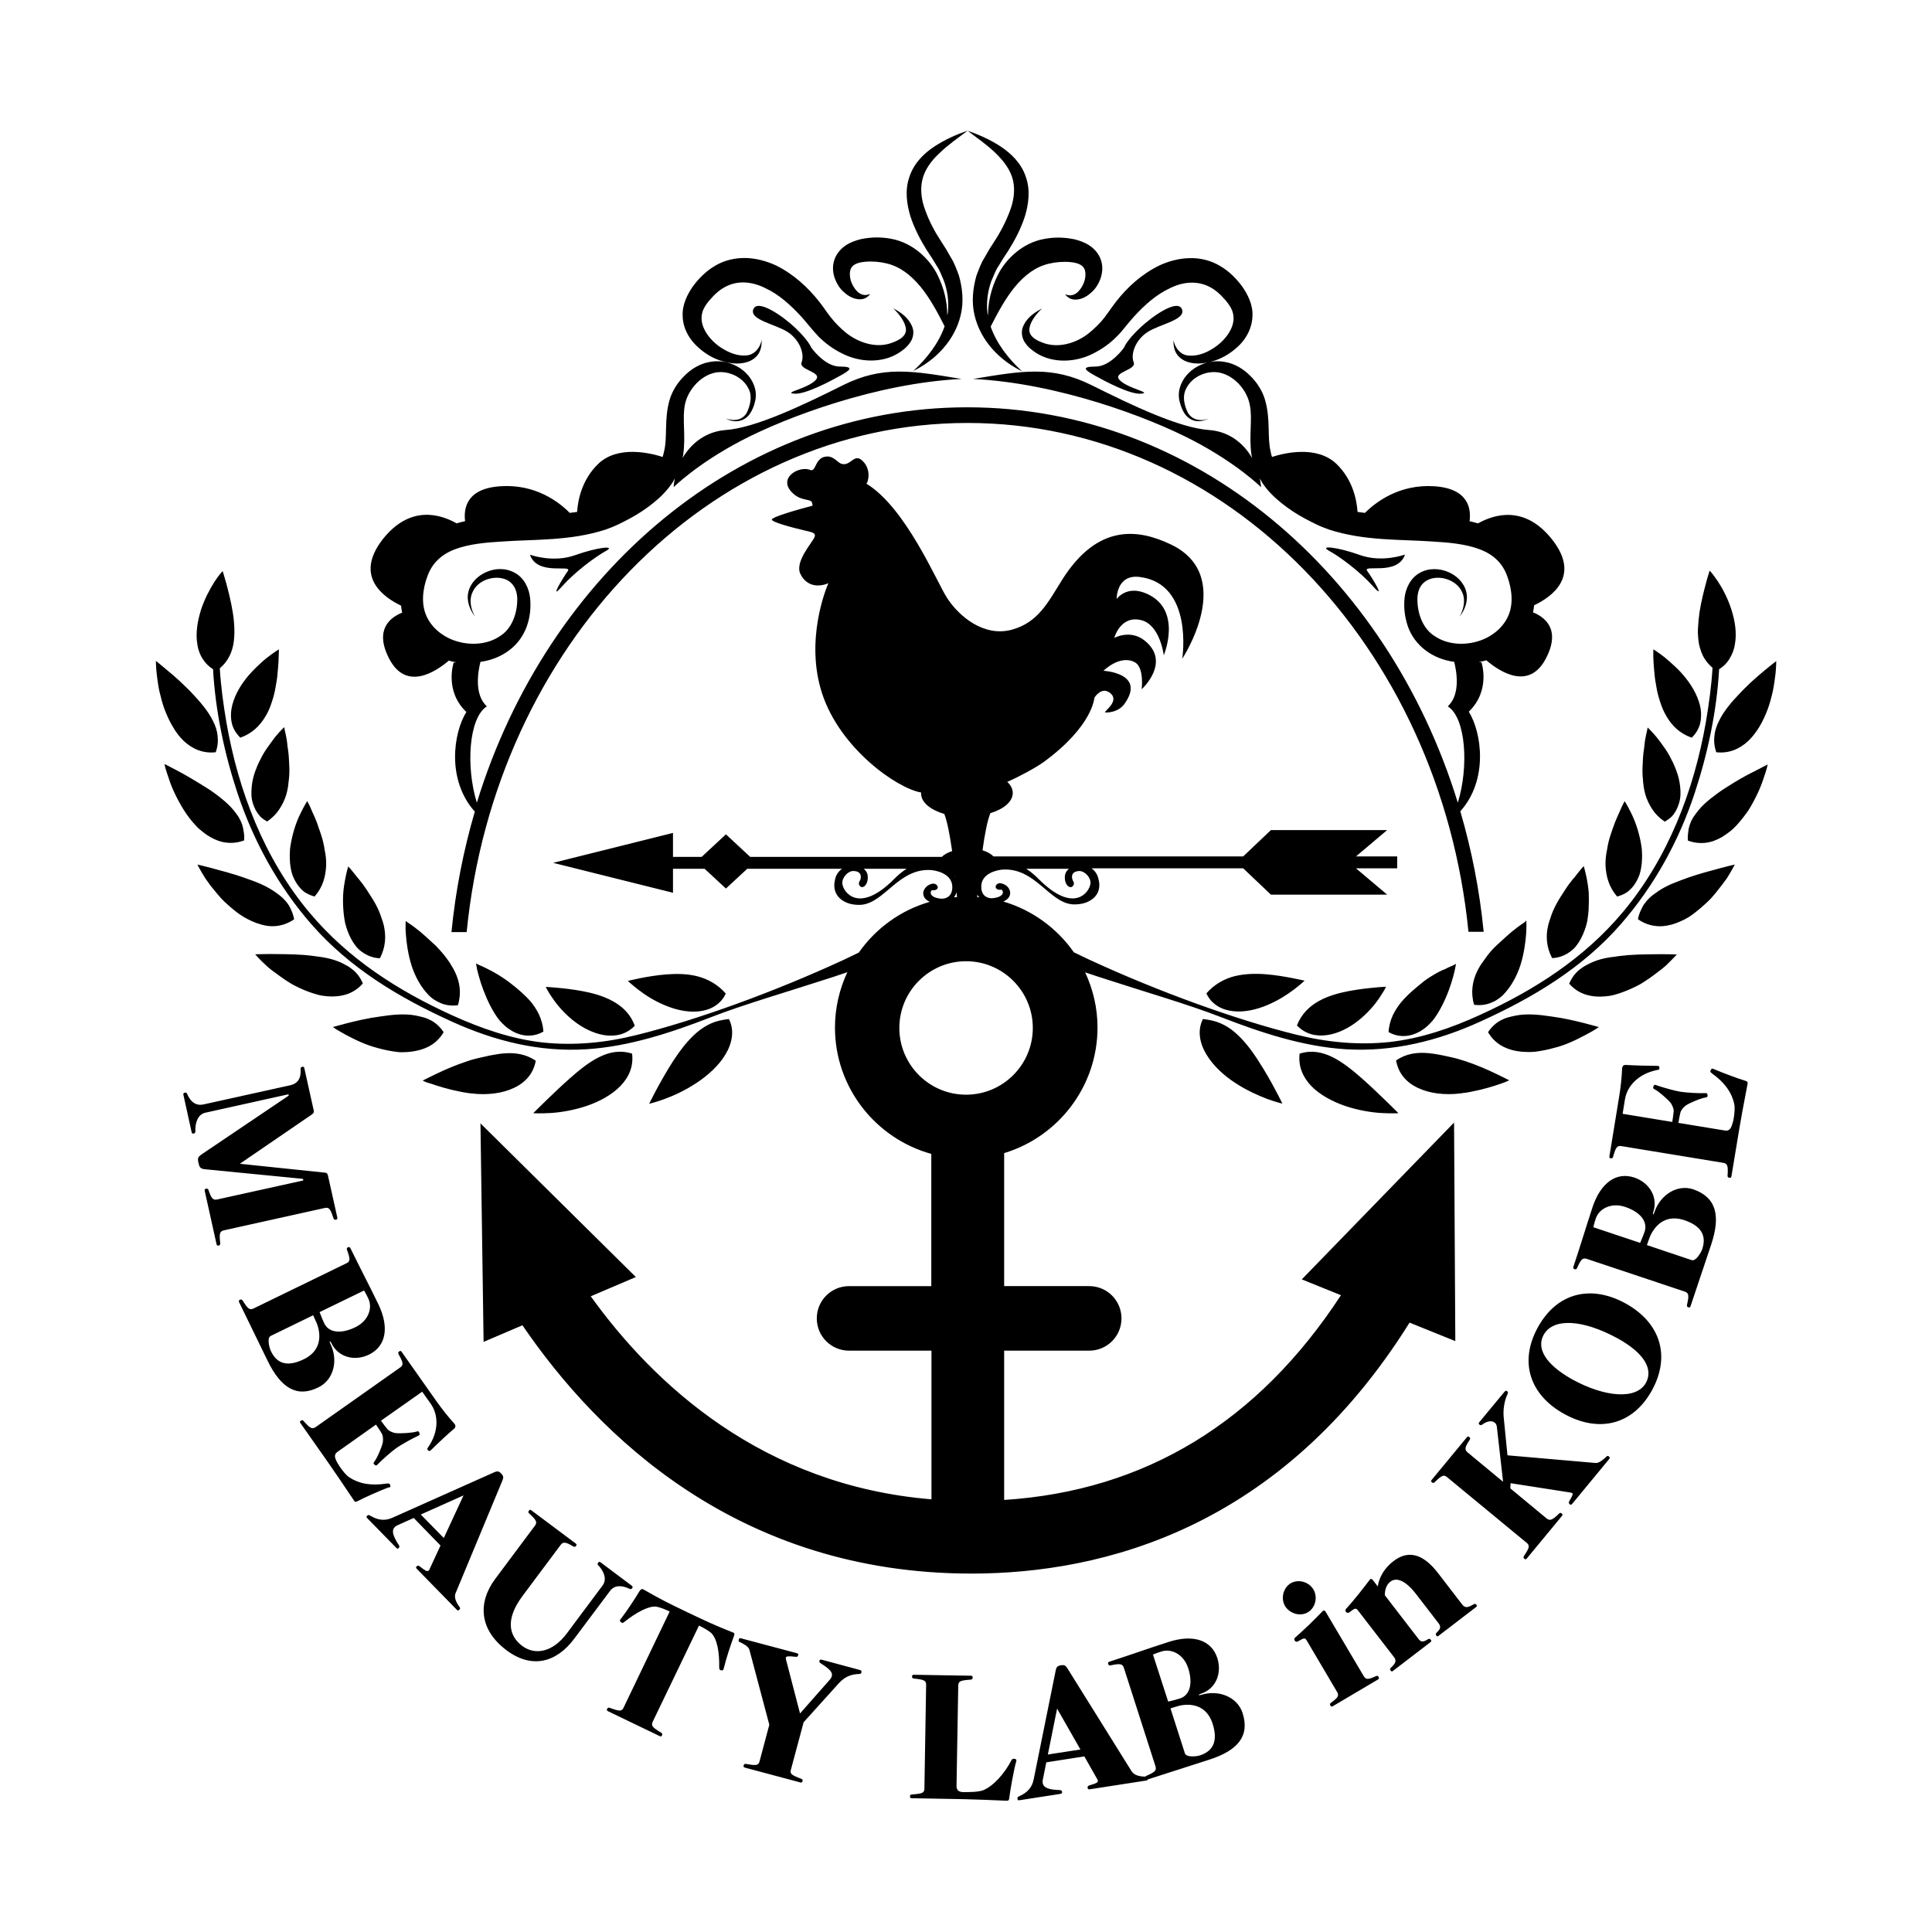 <?xml version="1.0" encoding="utf-8"?>
<!-- Generator: Adobe Illustrator 25.4.1, SVG Export Plug-In . SVG Version: 6.00 Build 0)  -->
<svg version="1.1" id="レイヤー_1" xmlns="http://www.w3.org/2000/svg" xmlns:xlink="http://www.w3.org/1999/xlink" x="0px"
	 y="0px" viewBox="0 0 123.33 123.33" style="enable-background:new 0 0 123.33 123.33;" xml:space="preserve">
<g>
	<path d="M53.3,17.8c-0.12-0.33-0.18-0.73-0.06-1.14c0.11-0.41,0.41-0.77,0.74-0.99c0.33-0.22,0.67-0.33,1-0.41
		c0.66-0.13,1.27-0.14,1.94-0.01c1.33,0.25,2.43,1.26,2.95,2.35c0.4,0.82,0.6,1.68,0.6,2.54c0.01-0.06,0.03-0.13,0.04-0.19
		c0.07-0.69-0.02-1.38-0.26-2.04c-0.15-0.32-0.25-0.65-0.46-0.95l-0.28-0.46l-0.33-0.5c-0.42-0.67-0.8-1.39-1.06-2.18
		c-0.24-0.78-0.37-1.7-0.06-2.55c0.28-0.85,0.92-1.48,1.59-1.92c0.67-0.44,1.39-0.76,2.12-1.01c-0.62,0.47-1.26,0.91-1.79,1.43
		c-0.55,0.5-0.97,1.1-1.11,1.74c-0.14,0.64-0.04,1.32,0.22,1.98c0.24,0.66,0.59,1.32,1,1.94l0.3,0.47l0.31,0.54
		c0.22,0.34,0.36,0.75,0.51,1.14c0.23,0.81,0.32,1.69,0.12,2.52c-0.39,1.67-1.65,2.91-3.03,3.58c0.89-0.82,1.63-1.79,2-2.85
		c-0.48-0.95-0.96-1.82-1.54-2.53c-0.63-0.76-1.34-1.3-2.19-1.49c-0.41-0.1-0.91-0.14-1.34-0.1c-0.44,0.04-0.73,0.15-0.87,0.36
		c-0.16,0.22-0.15,0.71,0.06,1.11c0.2,0.39,0.57,0.83,1.13,0.58c-0.08,0.12-0.2,0.22-0.35,0.29c-0.15,0.06-0.32,0.07-0.49,0.04
		c-0.33-0.05-0.62-0.24-0.86-0.46C53.61,18.42,53.43,18.13,53.3,17.8z M45.93,23c0.56,0.19,1.2,0.3,1.8,0.1
		c0.3-0.1,0.57-0.3,0.72-0.57c0.15-0.27,0.18-0.56,0.17-0.84c-0.1,0.56-0.5,0.97-0.98,1c-0.48,0.04-0.97-0.12-1.4-0.37
		c-0.86-0.47-1.53-1.37-1.45-2.13c0.03-0.39,0.23-0.71,0.55-1.08c0.31-0.36,0.66-0.66,1.04-0.84c0.75-0.37,1.63-0.3,2.47,0.12
		c0.85,0.39,1.61,1.07,2.3,1.82c0.17,0.19,0.33,0.38,0.51,0.6c0.19,0.23,0.39,0.46,0.6,0.68c0.43,0.43,0.94,0.8,1.49,1.07
		c1.1,0.57,2.55,0.65,3.62-0.03c0.26-0.17,0.51-0.35,0.71-0.64c0.21-0.27,0.29-0.69,0.16-1.01c-0.24-0.62-0.74-0.94-1.22-1.2
		c0.39,0.38,0.75,0.85,0.81,1.3c0.04,0.44-0.34,0.69-0.81,0.87c-0.9,0.37-1.89,0.13-2.68-0.37c-0.4-0.25-0.75-0.59-1.08-0.95
		c-0.16-0.18-0.31-0.38-0.46-0.58c-0.15-0.22-0.33-0.47-0.51-0.7c-0.73-0.92-1.63-1.75-2.76-2.31c-0.57-0.26-1.22-0.45-1.9-0.47
		c-0.68-0.02-1.39,0.14-1.97,0.49c-0.59,0.34-1.05,0.81-1.42,1.31c-0.34,0.48-0.71,1.19-0.66,1.91c0.01,0.73,0.37,1.37,0.81,1.82
		C44.84,22.46,45.36,22.8,45.93,23z M25.6,38.66c0.02,0.15,0.04,0.3,0.07,0.45c-0.75,0.3-1.8,1.07-0.82,2.95
		c1.09,2.08,2.98,0.81,3.8,0.11c0.11,0.03,0.21,0.06,0.32,0.08c0.05,0.01,0.11,0.02,0.16,0.03l-0.17,0.02c0,0-0.61,1.8,0.81,3.15
		c-0.83,1.33-1.27,4.34,0.54,6.36c-0.72,2.46-1.23,5.03-1.49,7.69h0.97C31.59,41.24,45.24,27,61.76,27
		c16.52,0,30.17,14.23,31.98,32.48h0.97c-0.26-2.66-0.77-5.23-1.49-7.69c1.8-2.01,1.37-5.03,0.54-6.36
		c1.42-1.36,0.81-3.15,0.81-3.15l-0.17-0.02c0.05-0.01,0.11-0.01,0.16-0.03c0.11-0.02,0.21-0.05,0.32-0.08
		c0.82,0.7,2.71,1.97,3.8-0.11c0.98-1.87-0.07-2.65-0.82-2.95c0.03-0.15,0.06-0.3,0.07-0.45c1.11-0.53,3.01-1.84,1.15-4.2
		c-1.76-2.23-3.71-1.6-4.73-1.03c-0.18-0.05-0.36-0.1-0.54-0.14c0.11-0.8-0.07-2.09-2.26-2.23c-2.22-0.14-3.71,1-4.42,1.7
		c-0.16-0.02-0.31-0.04-0.47-0.06c-0.05-0.75-0.3-2.06-1.35-3.07c-1.26-1.2-3.35-0.69-4.11-0.44c-0.04-0.11-0.07-0.23-0.09-0.35
		c-0.22-0.91,0-2.02-0.34-3.24c-0.16-0.6-0.53-1.17-0.95-1.58c-0.42-0.43-0.98-0.78-1.6-0.89c-1.23-0.25-2.58,0.47-2.91,1.66
		c-0.08,0.29-0.08,0.61,0,0.89c0.07,0.27,0.17,0.55,0.34,0.78c0.17,0.24,0.44,0.41,0.73,0.44c0.28,0.03,0.56-0.05,0.8-0.17
		c-0.25,0.1-0.53,0.14-0.78,0.07c-0.25-0.06-0.46-0.23-0.58-0.45c-0.22-0.45-0.34-1-0.14-1.44c0.38-0.9,1.51-1.34,2.37-1.05
		c0.86,0.27,1.57,1.13,1.73,2c0.19,0.9-0.07,1.99,0.11,3.21c0.01,0.06,0.03,0.13,0.04,0.19c-0.57-1-1.54-1.71-2.76-1.79
		c-1.9-0.14-4.88-1.56-7.46-2.85c-2.58-1.29-4.49-0.92-7.59-0.41c5.42,0.27,11.19,2.44,14.04,3.93c2.85,1.49,4.34,2.98,4.34,2.98
		c-0.01-0.19-0.05-0.37-0.08-0.56c0.05,0.08,0.09,0.17,0.14,0.25c0.34,0.53,0.79,0.96,1.25,1.33c0.46,0.37,0.95,0.69,1.45,0.96
		c0.25,0.14,0.5,0.26,0.76,0.39c0.27,0.13,0.55,0.24,0.83,0.34c2.27,0.73,4.52,0.61,6.62,0.76c1.05,0.06,2.08,0.16,2.95,0.48
		c0.88,0.32,1.49,0.88,1.79,1.72c0.32,0.87,0.41,1.83,0.05,2.59c-0.35,0.76-1.11,1.36-2,1.6c-0.89,0.25-1.9,0.16-2.64-0.33
		c-0.77-0.46-1.14-1.42-1.14-2.38c0-0.46,0.15-0.89,0.5-1.13c0.34-0.25,0.85-0.3,1.31-0.17c0.46,0.13,0.9,0.45,1.07,0.91
		c0.2,0.46,0.07,1.03-0.18,1.5c0.32-0.42,0.56-0.99,0.42-1.58c-0.14-0.58-0.61-1.04-1.16-1.27c-0.55-0.23-1.23-0.27-1.81,0.06
		c-0.6,0.33-0.91,1.01-0.97,1.61c-0.06,0.61,0.01,1.2,0.21,1.8c0.2,0.59,0.6,1.13,1.11,1.52c0.55,0.42,1.19,0.66,1.85,0.75
		c0.15,0.59,0.42,2.08-0.41,2.84c1.16,0.73,1.35,3.86,0.64,6.15c-4.51-14.68-16.84-25.24-31.31-25.24
		c-14.47,0-26.8,10.56-31.31,25.24c-0.71-2.29-0.52-5.42,0.64-6.15c-0.83-0.75-0.56-2.25-0.41-2.84c0.66-0.09,1.3-0.33,1.85-0.75
		c0.51-0.38,0.9-0.93,1.11-1.52c0.21-0.6,0.27-1.18,0.21-1.8c-0.06-0.6-0.37-1.29-0.97-1.61c-0.59-0.33-1.26-0.3-1.81-0.06
		c-0.55,0.23-1.02,0.69-1.16,1.27c-0.14,0.59,0.1,1.15,0.42,1.58c-0.26-0.47-0.38-1.04-0.18-1.5c0.18-0.47,0.61-0.79,1.07-0.91
		c0.46-0.13,0.97-0.08,1.31,0.17c0.34,0.25,0.5,0.67,0.5,1.13c0,0.96-0.37,1.92-1.14,2.38c-0.74,0.49-1.75,0.58-2.64,0.33
		c-0.89-0.24-1.65-0.84-2-1.6c-0.36-0.76-0.28-1.72,0.05-2.59c0.3-0.83,0.91-1.4,1.79-1.72c0.87-0.32,1.91-0.42,2.95-0.48
		c2.1-0.15,4.35-0.03,6.62-0.76c0.28-0.1,0.56-0.21,0.83-0.34c0.26-0.13,0.51-0.25,0.76-0.39c0.5-0.27,0.99-0.59,1.45-0.96
		c0.46-0.37,0.9-0.8,1.25-1.33c0.05-0.08,0.09-0.16,0.14-0.25c-0.04,0.18-0.07,0.37-0.08,0.56c0,0,1.49-1.49,4.34-2.98
		c2.85-1.49,8.61-3.66,14.04-3.93c-3.11-0.51-5.02-0.88-7.59,0.41c-2.58,1.29-5.56,2.71-7.46,2.85c-1.22,0.09-2.18,0.8-2.76,1.79
		c0.01-0.06,0.03-0.13,0.04-0.19c0.18-1.23-0.07-2.31,0.11-3.21c0.17-0.87,0.88-1.73,1.73-2c0.86-0.29,1.99,0.16,2.37,1.05
		c0.2,0.43,0.07,0.99-0.14,1.44c-0.12,0.22-0.32,0.39-0.58,0.45c-0.25,0.06-0.53,0.02-0.78-0.07c0.24,0.13,0.51,0.21,0.8,0.17
		c0.28-0.03,0.56-0.2,0.73-0.44c0.17-0.24,0.28-0.51,0.34-0.78c0.08-0.28,0.08-0.6,0-0.89c-0.33-1.19-1.68-1.91-2.91-1.66
		c-0.62,0.11-1.18,0.46-1.6,0.89c-0.42,0.41-0.79,0.98-0.95,1.58c-0.34,1.22-0.11,2.33-0.34,3.24c-0.02,0.12-0.06,0.24-0.09,0.35
		c-0.77-0.25-2.86-0.76-4.11,0.44c-1.05,1.01-1.3,2.32-1.35,3.07c-0.15,0.02-0.31,0.04-0.47,0.06c-0.7-0.71-2.2-1.85-4.42-1.7
		c-2.19,0.14-2.36,1.43-2.26,2.23c-0.18,0.04-0.36,0.08-0.54,0.14c-1.02-0.58-2.97-1.21-4.73,1.03
		C22.59,36.81,24.49,38.13,25.6,38.66z M50.69,25.13c0.71,0.07,2.34-0.81,2.95-1.15c0.61-0.34,0.95-0.58-0.03-0.58
		c-0.98,0-1.83-1.22-1.83-1.22s-0.14-0.41-0.98-1.22c-0.85-0.81-2.44-1.9-2.71-1.22c-0.27,0.68,1.42,0.95,2.2,1.46
		c0.78,0.51,1.08,1.42,0.88,1.93c-0.2,0.51,1.42,0.61,0.88,1.15C51.5,24.83,49.98,25.06,50.69,25.13z M35.87,37.44
		c0.85-0.95,2.14-1.9,2.81-2.27c0.68-0.37-0.54-0.24-1.97,0.27c-1.42,0.51-2.88-0.03-2.88-0.03c0.47,1.39,2.75,0.58,2.41,1.05
		C35.91,36.93,35.03,38.39,35.87,37.44z M64.67,11.53c0.14,0.64,0.04,1.32-0.22,1.98c-0.25,0.66-0.59,1.32-1,1.94l-0.3,0.47
		l-0.31,0.54c-0.22,0.34-0.36,0.75-0.51,1.14c-0.23,0.81-0.32,1.69-0.12,2.52c0.39,1.67,1.65,2.91,3.03,3.58
		c-0.89-0.82-1.63-1.79-2-2.85c0.48-0.95,0.96-1.82,1.54-2.53c0.63-0.76,1.34-1.3,2.19-1.49c0.41-0.1,0.91-0.14,1.34-0.1
		c0.44,0.04,0.73,0.15,0.87,0.36c0.16,0.22,0.15,0.71-0.06,1.11c-0.2,0.39-0.57,0.83-1.13,0.58c0.08,0.12,0.2,0.22,0.35,0.29
		c0.15,0.06,0.32,0.07,0.49,0.04c0.33-0.05,0.62-0.24,0.86-0.46c0.24-0.22,0.43-0.51,0.55-0.84c0.12-0.33,0.18-0.73,0.06-1.14
		c-0.11-0.41-0.41-0.77-0.74-0.99c-0.33-0.22-0.67-0.33-1-0.41c-0.66-0.13-1.27-0.14-1.94-0.01c-1.33,0.25-2.43,1.26-2.95,2.35
		c-0.4,0.82-0.6,1.68-0.6,2.54c-0.01-0.06-0.03-0.13-0.04-0.19c-0.07-0.69,0.02-1.38,0.26-2.04c0.15-0.32,0.25-0.65,0.46-0.95
		l0.28-0.46l0.33-0.5c0.42-0.67,0.8-1.39,1.06-2.18c0.24-0.78,0.37-1.7,0.06-2.55c-0.28-0.85-0.93-1.48-1.59-1.92
		c-0.67-0.44-1.39-0.76-2.12-1.01c0.62,0.47,1.26,0.91,1.79,1.43C64.1,10.3,64.53,10.89,64.67,11.53z M69.2,21.49
		c-0.79,0.5-1.79,0.73-2.68,0.37c-0.47-0.18-0.85-0.43-0.81-0.87c0.05-0.45,0.42-0.93,0.81-1.3c-0.48,0.26-0.99,0.58-1.23,1.2
		c-0.12,0.31-0.05,0.73,0.16,1.01c0.2,0.29,0.45,0.47,0.71,0.64c1.08,0.68,2.53,0.59,3.62,0.03c0.56-0.28,1.07-0.64,1.49-1.07
		c0.22-0.21,0.41-0.44,0.6-0.68c0.18-0.22,0.33-0.4,0.51-0.6c0.68-0.75,1.45-1.43,2.3-1.82c0.84-0.42,1.71-0.48,2.47-0.12
		c0.38,0.18,0.73,0.48,1.04,0.84c0.32,0.37,0.52,0.69,0.55,1.08c0.08,0.76-0.59,1.65-1.45,2.13c-0.43,0.25-0.92,0.41-1.4,0.37
		c-0.48-0.02-0.88-0.44-0.98-1c-0.01,0.27,0.02,0.57,0.17,0.84C75.23,22.8,75.5,23,75.8,23.1c0.6,0.2,1.23,0.09,1.8-0.1
		c0.57-0.2,1.09-0.54,1.54-0.99c0.44-0.45,0.79-1.09,0.81-1.82c0.05-0.73-0.32-1.43-0.66-1.91c-0.37-0.5-0.83-0.97-1.42-1.31
		c-0.58-0.35-1.29-0.52-1.97-0.49c-0.68,0.02-1.32,0.2-1.9,0.47c-1.14,0.56-2.04,1.39-2.76,2.31c-0.18,0.23-0.35,0.48-0.51,0.7
		c-0.14,0.2-0.29,0.4-0.45,0.58C69.95,20.89,69.6,21.23,69.2,21.49z M73.25,21.2c0.78-0.51,2.47-0.78,2.2-1.46
		c-0.27-0.68-1.86,0.41-2.71,1.22c-0.85,0.81-0.98,1.22-0.98,1.22s-0.85,1.22-1.83,1.22c-0.98,0-0.64,0.24-0.03,0.58
		c0.61,0.34,2.24,1.22,2.95,1.15c0.71-0.07-0.81-0.31-1.36-0.85c-0.54-0.54,1.08-0.64,0.88-1.15C72.16,22.62,72.47,21.71,73.25,21.2
		z M89.69,35.4c0,0-1.46,0.54-2.88,0.03c-1.42-0.51-2.64-0.64-1.97-0.27c0.68,0.37,1.97,1.32,2.81,2.27
		c0.85,0.95-0.03-0.51-0.37-0.98C86.94,35.98,89.21,36.79,89.69,35.4z M21.29,77.77c0.02,0.06,0.06,0.11,0.15,0.09
		c0.09-0.02,0.11-0.06,0.09-0.15l-0.59-2.65c-0.04-0.2-0.14-0.2-0.26-0.21l-5.37-0.56l4.56-3.12c0.09-0.06,0.19-0.13,0.16-0.27
		l-0.6-2.7c-0.02-0.09-0.05-0.12-0.14-0.1s-0.1,0.08-0.1,0.14c0.04,0.6-0.18,0.93-0.67,1.04L13,70.5c-0.44,0.1-0.81-0.1-1.05-0.66
		c-0.02-0.06-0.06-0.11-0.15-0.09c-0.09,0.02-0.11,0.06-0.09,0.15l0.52,2.36c0.02,0.09,0.05,0.12,0.14,0.1
		c0.09-0.02,0.1-0.08,0.1-0.14c-0.02-0.59,0.18-1.09,0.64-1.19l5.23-1.16c0.06-0.01,0.1,0,0.1,0.02c0,0.02-0.02,0.06-0.07,0.09
		l-5.5,3.71c-0.24,0.17-0.27,0.25-0.2,0.54c0.06,0.28,0.11,0.38,0.42,0.41l6.22,0.61c0.04,0,0.07,0.1,0.03,0.11l-5.48,1.21
		c-0.27,0.06-0.38-0.09-0.55-0.6c-0.02-0.06-0.06-0.11-0.15-0.09c-0.09,0.02-0.11,0.06-0.09,0.15l0.75,3.38
		c0.02,0.09,0.05,0.12,0.14,0.1c0.09-0.02,0.1-0.08,0.1-0.14c-0.07-0.59-0.05-0.77,0.23-0.83l6.45-1.43
		C21.02,77.05,21.1,77.2,21.29,77.77z M17.09,86.88l-1.82-3.74c-0.04-0.09-0.04-0.12,0.05-0.17c0.09-0.04,0.13,0,0.17,0.05
		c0.32,0.51,0.44,0.63,0.69,0.51l5.94-2.89c0.26-0.12,0.23-0.3,0.03-0.86c-0.02-0.06-0.02-0.12,0.06-0.16
		c0.09-0.04,0.13,0.01,0.16,0.06c0.64,1.31,1.15,2.27,1.78,3.57c0.7,1.45,0.52,2.67-0.59,3.22c-0.92,0.45-1.97,0.17-2.4-0.72
		c-0.05-0.1-0.09-0.13-0.1-0.13c-0.02,0.01-0.02,0.07,0.03,0.16c0.53,1.09,0.19,2.32-0.76,2.78C18.97,89.24,17.94,88.62,17.09,86.88
		z M20.4,83.76c0.09,0.25,0.25,0.61,0.3,0.72c0.29,0.6,1.08,0.69,1.99,0.24c0.83-0.4,1.11-1.23,0.82-1.83
		c-0.13-0.28-0.27-0.51-0.27-0.51L20.4,83.76z M19.39,86.77c0.83-0.4,1.18-1.13,0.9-2.1c-0.04-0.16-0.17-0.41-0.24-0.58
		c-0.04-0.08-0.06-0.13-0.06-0.13l-2.71,1.32c-0.25,0.12-0.09,0.75,0.01,0.96C17.61,86.92,18.2,87.35,19.39,86.77z M24.89,94.94
		c0.04-0.03,0.04-0.07,0.02-0.12c-0.01-0.03-0.02-0.06-0.03-0.08c-0.04-0.05-0.08-0.04-0.17-0.04c-1.08,0.17-1.84-0.01-2.42-0.4
		c-0.17-0.11-0.39-0.37-0.57-0.63c-0.12-0.17-0.23-0.36-0.28-0.49c-0.05-0.12-0.13-0.33,0.09-0.49L24,90.94
		c0.14,0.2,0.32,0.47,0.37,0.57c0.09,0.16,0.09,0.37,0.07,0.54c-0.05,0.3-0.38,1.06-0.55,1.26c-0.06,0.08-0.06,0.13,0.02,0.19
		c0.06,0.05,0.1,0.07,0.15,0.03c0.01-0.01,0.02-0.03,0.04-0.04c0.28-0.3,0.89-0.83,1.21-1.06c0.28-0.2,1.02-0.61,1.39-0.78
		c0.02-0.01,0.04-0.02,0.05-0.02c0.05-0.04,0.04-0.08,0.02-0.16c-0.01-0.03-0.02-0.05-0.03-0.07c-0.02-0.03-0.07-0.04-0.13-0.02
		c-0.25,0.09-1.06,0.14-1.38,0.1c-0.18-0.04-0.38-0.12-0.5-0.25c-0.07-0.08-0.27-0.34-0.41-0.54l2.63-1.85l0.54,0.76
		c0.53,0.75,0.51,1.82-0.16,2.79c-0.05,0.06-0.07,0.1-0.03,0.16c0.01,0.02,0.04,0.04,0.07,0.06c0.03,0.03,0.06,0.02,0.09,0
		c0.01-0.01,0.03-0.02,0.05-0.04c0.37-0.37,1.15-1.1,1.48-1.37c0.11-0.1,0.09-0.2,0.05-0.27c-0.01-0.01-0.01-0.02-0.02-0.03
		c-0.43-0.48-0.79-0.94-1.15-1.44l-2.22-3.15c-0.05-0.08-0.09-0.09-0.17-0.04c-0.08,0.06-0.06,0.11-0.04,0.17
		c0.29,0.52,0.34,0.69,0.11,0.85l-5.4,3.81c-0.23,0.16-0.37,0.06-0.77-0.39c-0.05-0.05-0.09-0.08-0.17-0.02
		c-0.08,0.05-0.08,0.09-0.02,0.17l1.73,2.46c0.36,0.51,0.85,1.24,1.68,2.47c0.06,0.09,0.1,0.11,0.26,0.02
		c0.38-0.2,1.4-0.66,1.94-0.86C24.85,94.96,24.87,94.95,24.89,94.94z M29.34,102.59c0.05,0.07,0.04,0.1-0.01,0.16
		c-0.07,0.07-0.11,0.07-0.17,0.01l-2.55-2.61c-0.07-0.07-0.07-0.11-0.01-0.16c0.06-0.06,0.11-0.07,0.22,0.02
		c0.32,0.25,0.44,0.33,0.54,0.25c0.02-0.02,0.05-0.04,0.06-0.09l0.7-1.51l-1.71-1.76l-0.98,0.44c-0.1,0.04-0.18,0.09-0.23,0.14
		c-0.21,0.21-0.14,0.54,0.26,1.15c0.05,0.08,0.05,0.13-0.01,0.19c-0.07,0.07-0.11,0.04-0.19-0.05l-1.78-1.82
		c-0.09-0.09-0.11-0.13-0.04-0.19c0.06-0.06,0.11-0.06,0.19-0.01c0.51,0.31,0.95,0.34,1.41,0.14l6.54-2.92
		c0.17-0.07,0.27-0.06,0.42,0.1c0.14,0.14,0.15,0.25,0.08,0.42l-2.98,7.17C28.97,101.9,29.07,102.23,29.34,102.59z M28.33,98.18
		l1.26-2.72l-2.73,1.22L28.33,98.18z M40.18,101.42c0.06,0.03,0.11,0.04,0.17-0.03c0.06-0.08,0.04-0.11-0.03-0.17l-1.97-1.48
		c-0.08-0.06-0.11-0.06-0.17,0.02c-0.06,0.08-0.03,0.13,0.02,0.17c0.4,0.43,0.54,0.92,0.26,1.29l-2.27,3.04
		c-0.89,1.2-2.02,1.43-2.85,0.81c-0.86-0.64-1.09-1.7,0-3.17l2.45-3.28c0.16-0.22,0.34-0.18,0.81,0.1c0.06,0.03,0.11,0.04,0.17-0.03
		c0.06-0.08,0.04-0.11-0.03-0.17l-2.81-2.1c-0.08-0.06-0.11-0.06-0.17,0.02c-0.06,0.08-0.03,0.12,0.02,0.17
		c0.44,0.41,0.54,0.55,0.37,0.78l-2.53,3.39c-1.13,1.51-1.04,3.25,0.72,4.57c1.61,1.2,3.18,0.79,4.33-0.76l2.27-3.03
		C39.19,101.21,39.64,101.16,40.18,101.42z M46.82,104.22c-0.01,0-0.02-0.01-0.03-0.01c-1.24-0.49-1.73-0.73-2.89-1.28
		c-1.18-0.57-1.65-0.79-2.83-1.47c-0.01,0-0.02-0.01-0.03-0.01c-0.07-0.03-0.12-0.01-0.21,0.11c-0.3,0.51-0.84,1.32-1.21,1.8
		c-0.01,0.02-0.03,0.03-0.04,0.05c-0.02,0.05,0,0.08,0.04,0.12c0.02,0.02,0.05,0.05,0.07,0.06c0.06,0.03,0.09,0,0.16-0.05
		c0.76-0.61,1.55-1.03,2.03-0.98c0.19,0.02,0.58,0.17,0.87,0.31L39.81,109c-0.12,0.26-0.25,0.25-0.89,0.02
		c-0.06-0.02-0.12-0.02-0.16,0.06c-0.04,0.09-0.02,0.12,0.06,0.16l3.28,1.58c0.09,0.04,0.12,0.04,0.16-0.05
		c0.04-0.09,0-0.13-0.05-0.16c-0.58-0.35-0.66-0.45-0.54-0.71l2.95-6.13c0.3,0.14,0.65,0.35,0.79,0.48c0.38,0.39,0.52,1.25,0.5,2.2
		c0.01,0.08,0.01,0.13,0.07,0.16c0.02,0.01,0.05,0.01,0.09,0.02c0.07,0.01,0.1-0.02,0.13-0.12c0.14-0.59,0.44-1.51,0.65-2.07
		C46.9,104.31,46.89,104.26,46.82,104.22z M54.84,106.59l-2.34-0.63c-0.12-0.03-0.17-0.03-0.19,0.06c-0.02,0.08,0.01,0.11,0.1,0.17
		c0.55,0.35,0.75,0.56,0.69,0.8c-0.02,0.09-0.08,0.19-0.17,0.28l-1.86,2.11l-0.9-3.46c-0.01-0.05-0.01-0.08-0.01-0.1
		c0.03-0.1,0.18-0.11,0.6-0.06c0.14,0.02,0.17-0.02,0.19-0.1c0.02-0.07,0-0.11-0.09-0.13l-3.57-0.95c-0.09-0.02-0.11,0-0.13,0.1
		c-0.02,0.07-0.02,0.1,0.06,0.14c0.21,0.1,0.56,0.27,0.62,0.5l1.27,4.78l-0.62,2.32c-0.07,0.28-0.2,0.3-0.87,0.18
		c-0.06-0.01-0.12,0-0.15,0.09c-0.02,0.09,0,0.12,0.09,0.15l3.52,0.94c0.09,0.02,0.13,0.01,0.15-0.08c0.02-0.09-0.02-0.13-0.08-0.15
		c-0.64-0.24-0.74-0.32-0.66-0.59l0.81-3.02l2.23-2.47c0.42-0.47,0.84-0.59,1.29-0.61c0.11,0,0.15-0.02,0.17-0.1
		C55.01,106.65,54.97,106.63,54.84,106.59z M64.82,112.29c-0.04-0.01-0.08-0.02-0.11-0.02c-0.06,0-0.11,0.03-0.14,0.09
		c-0.44,0.85-1.15,1.66-1.83,1.93c-0.32,0.11-0.89,0.11-1.23,0.11c-0.26,0-0.45-0.09-0.45-0.38l0.11-6.41
		c0.01-0.29,0.12-0.34,0.8-0.39c0.06-0.01,0.12-0.03,0.12-0.13c0-0.09-0.03-0.12-0.12-0.12l-3.62-0.06c-0.09,0-0.13,0.02-0.13,0.11
		c0,0.1,0.05,0.12,0.11,0.13c0.68,0.07,0.79,0.13,0.79,0.41l-0.11,6.6c0,0.29-0.12,0.34-0.8,0.39c-0.06,0.01-0.12,0.03-0.12,0.12
		c0,0.1,0.03,0.12,0.12,0.12l3.28,0.06c0.58,0.01,1.91,0.06,2.76,0.1c0.13,0,0.16-0.02,0.18-0.2c0.05-0.42,0.28-1.75,0.44-2.31
		c0.01-0.03,0.01-0.05,0.01-0.07C64.89,112.33,64.86,112.31,64.82,112.29z M79.32,109.35c0.47,1.46-0.29,2.39-2.13,2.98l-3.92,1.26
		c-0.01,0.03-0.03,0.06-0.09,0.07l-3.61,0.56c-0.09,0.01-0.13-0.01-0.14-0.09c-0.01-0.08,0-0.13,0.14-0.17
		c0.39-0.11,0.53-0.17,0.51-0.29c0-0.03-0.01-0.06-0.04-0.1l-0.82-1.45l-2.43,0.38l-0.21,1.05c-0.03,0.1-0.03,0.2-0.02,0.27
		c0.05,0.29,0.36,0.43,1.09,0.45c0.1,0.01,0.13,0.03,0.15,0.12c0.01,0.09-0.03,0.11-0.15,0.13l-2.52,0.39
		c-0.13,0.02-0.17,0.02-0.18-0.08c-0.01-0.08,0.01-0.12,0.1-0.16c0.55-0.24,0.83-0.58,0.93-1.06l1.42-7.02
		c0.04-0.18,0.11-0.25,0.33-0.29c0.2-0.03,0.29,0.02,0.39,0.17l4.11,6.59c0.15,0.24,0.46,0.35,0.88,0.35
		c0.01-0.01,0.03-0.03,0.05-0.04c0.54-0.24,0.69-0.34,0.6-0.62l-2.02-6.29c-0.09-0.27-0.27-0.27-0.85-0.15
		c-0.06,0.01-0.12,0.01-0.15-0.09c-0.03-0.09,0.02-0.13,0.09-0.15c1.39-0.45,2.41-0.82,3.78-1.26c1.53-0.49,2.72-0.14,3.1,1.04
		c0.31,0.98-0.11,1.97-1.05,2.27c-0.1,0.03-0.14,0.07-0.14,0.08c0.01,0.02,0.06,0.02,0.16-0.01C77.83,107.84,79,108.35,79.32,109.35
		z M68.97,111.68l-1.49-2.61L66.89,112L68.97,111.68z M74.57,108.62c0.26-0.05,0.64-0.16,0.76-0.2c0.63-0.2,0.83-0.97,0.52-1.93
		c-0.28-0.88-1.06-1.27-1.7-1.07c-0.29,0.09-0.55,0.2-0.55,0.2L74.57,108.62z M77.41,110.04c-0.28-0.88-0.95-1.33-1.95-1.19
		c-0.16,0.02-0.43,0.11-0.6,0.16c-0.08,0.03-0.14,0.05-0.14,0.05l0.92,2.87c0.08,0.26,0.73,0.2,0.95,0.13
		C77.3,111.83,77.81,111.3,77.41,110.04z M87.85,106.99c-0.5,0.23-0.65,0.25-0.8,0l-2.42-4.09c-0.05-0.08-0.1-0.11-0.16-0.08
		c-0.01,0.01-0.02,0.01-0.03,0.02c-0.54,0.56-1.18,1.19-1.77,1.7c-0.06,0.05-0.06,0.12-0.02,0.19c0.04,0.06,0.12,0.1,0.2,0.05
		c0.45-0.26,0.46-0.24,0.6,0l1.9,3.22c0.15,0.25,0.06,0.37-0.39,0.7c-0.05,0.04-0.08,0.09-0.04,0.17c0.05,0.08,0.09,0.08,0.17,0.04
		l2.86-1.69c0.08-0.05,0.1-0.08,0.05-0.17C87.96,106.96,87.91,106.97,87.85,106.99z M83.49,102.92c0.49-0.29,0.64-0.98,0.35-1.46
		c-0.29-0.48-0.95-0.68-1.45-0.39c-0.48,0.29-0.64,0.97-0.36,1.45C82.33,103.01,83.01,103.21,83.49,102.92z M94.07,102.41
		c-0.33,0.2-0.53,0.26-0.71,0.04l-1.57-2.04c-0.97-1.26-1.92-1.46-2.83-0.76c-0.54,0.41-0.92,0.99-1.01,1.62l-0.31-0.4
		c-0.06-0.08-0.12-0.1-0.17-0.06c-0.01,0.01-0.02,0.01-0.02,0.02c-0.48,0.63-1,1.3-1.53,1.88c-0.11,0.12,0.06,0.32,0.21,0.22
		c0.41-0.32,0.43-0.29,0.6-0.07L89,105.8c0.17,0.23,0.06,0.41-0.22,0.67c-0.04,0.05-0.07,0.1-0.01,0.17
		c0.06,0.08,0.1,0.07,0.17,0.01l2.36-1.81c0.08-0.06,0.09-0.09,0.03-0.17c-0.06-0.08-0.11-0.06-0.17-0.03
		c-0.31,0.19-0.45,0.2-0.62-0.03c0,0-2.15-2.79-2.14-2.78c0-0.32,0.09-0.66,0.35-0.86c0.35-0.27,0.91-0.17,1.67,0.82l1.41,1.83
		c0.17,0.23,0.13,0.36-0.13,0.61c-0.04,0.05-0.07,0.1-0.02,0.17c0.06,0.08,0.1,0.07,0.17,0.01l2.36-1.81
		c0.08-0.06,0.09-0.09,0.03-0.17C94.18,102.37,94.12,102.38,94.07,102.41z M102.55,92.98c-0.14,0.14-0.47,0.44-0.7,0.41l-5.62-0.49
		l-0.24-2.42c-0.04-0.36,0-0.98,0.24-1.48c0.04-0.1,0.05-0.14-0.02-0.19c-0.07-0.06-0.11-0.03-0.2,0.07l-1.54,1.86
		c-0.09,0.11-0.1,0.14-0.03,0.2c0.07,0.05,0.11,0.05,0.19-0.01c0.32-0.23,0.62-0.26,0.79-0.11c0.07,0.05,0.11,0.13,0.13,0.24
		l0.4,3.53l-2.27-1.88c-0.21-0.18-0.16-0.35,0.14-0.8c0.03-0.06,0.05-0.11-0.02-0.17c-0.07-0.06-0.11-0.05-0.17,0.02l-2.23,2.7
		c-0.06,0.07-0.06,0.11,0.01,0.17c0.07,0.06,0.12,0.03,0.17-0.01c0.43-0.42,0.58-0.51,0.79-0.33l5.09,4.2
		c0.22,0.18,0.15,0.35-0.18,0.84c-0.03,0.06-0.05,0.11,0.02,0.17c0.07,0.06,0.11,0.05,0.17-0.02l2.23-2.7
		c0.06-0.07,0.06-0.11-0.01-0.17c-0.07-0.06-0.12-0.03-0.17,0.01c-0.38,0.38-0.57,0.49-0.78,0.32l-2.33-1.93l0.02-0.33l3.78,0.59
		c0.07,0.02,0.12,0.02,0.15,0.04c0.07,0.05,0.02,0.17-0.17,0.49c-0.07,0.12-0.05,0.16,0.01,0.22c0.06,0.05,0.1,0.05,0.16-0.02
		l2.36-2.86c0.06-0.07,0.05-0.11-0.02-0.17C102.65,92.93,102.6,92.93,102.55,92.98z M105.46,88.74c-1.23,2.24-3.4,2.73-5.59,1.53
		c-2.19-1.2-2.93-3.3-1.7-5.54c1.23-2.23,3.4-2.73,5.59-1.53C105.94,84.4,106.68,86.5,105.46,88.74z M103.27,85.44
		c-2.23-1.22-4.12-1.33-4.73-0.23c-0.46,0.84,0.07,1.85,1.8,2.83c2.1,1.16,4.12,1.33,4.73,0.23
		C105.53,87.43,105.01,86.4,103.27,85.44z M109.24,79.43l-1.32,3.94c-0.03,0.09-0.06,0.11-0.15,0.08c-0.09-0.03-0.09-0.09-0.08-0.15
		c0.13-0.58,0.13-0.76-0.14-0.85l-6.26-2.09c-0.27-0.09-0.38,0.05-0.62,0.59c-0.03,0.06-0.07,0.1-0.16,0.07
		c-0.09-0.03-0.09-0.1-0.07-0.16c0.46-1.38,0.77-2.43,1.22-3.8c0.51-1.53,1.5-2.28,2.67-1.89c0.97,0.33,1.52,1.26,1.21,2.19
		c-0.03,0.1-0.03,0.16-0.02,0.16c0.02,0.01,0.06-0.04,0.09-0.14c0.39-1.15,1.49-1.79,2.48-1.46
		C109.55,76.43,109.85,77.59,109.24,79.43z M103.73,77.04c-0.87-0.29-1.65,0.11-1.86,0.74c-0.1,0.29-0.16,0.56-0.16,0.56l2.99,1
		c0.11-0.24,0.25-0.61,0.29-0.73C105.19,77.97,104.7,77.36,103.73,77.04z M107.52,77.89c-0.87-0.29-1.63-0.02-2.11,0.87
		c-0.08,0.14-0.17,0.41-0.23,0.58c-0.03,0.08-0.05,0.14-0.05,0.14l2.86,0.96c0.26,0.09,0.59-0.47,0.67-0.69
		C108.9,79.03,108.77,78.31,107.52,77.89z M111.38,68.98c-0.41-0.12-1.46-0.51-1.99-0.74c-0.03-0.02-0.05-0.02-0.07-0.02
		c-0.05-0.01-0.08,0.02-0.1,0.07c-0.02,0.03-0.03,0.06-0.04,0.08c-0.01,0.06,0.03,0.09,0.09,0.14c0.89,0.64,1.3,1.3,1.44,1.98
		c0.04,0.2,0.02,0.54-0.03,0.85c-0.03,0.21-0.09,0.41-0.14,0.54c-0.05,0.12-0.14,0.33-0.41,0.29l-2.99-0.49
		c0.04-0.24,0.1-0.56,0.13-0.66c0.05-0.17,0.19-0.33,0.33-0.44c0.25-0.18,1.01-0.49,1.28-0.52c0.1-0.02,0.14-0.05,0.12-0.15
		c-0.01-0.08-0.02-0.12-0.09-0.13c-0.01,0-0.03,0.01-0.05,0c-0.41,0.02-1.22-0.03-1.6-0.09c-0.33-0.05-1.15-0.28-1.54-0.42
		c-0.02,0-0.04-0.02-0.05-0.02c-0.06-0.01-0.09,0.03-0.12,0.1c-0.02,0.03-0.02,0.05-0.02,0.07c-0.01,0.04,0.02,0.08,0.08,0.11
		c0.24,0.11,0.86,0.64,1.05,0.89c0.1,0.16,0.19,0.35,0.18,0.53c-0.01,0.11-0.05,0.43-0.09,0.67l-3.17-0.52l0.15-0.92
		c0.15-0.91,0.91-1.65,2.07-1.88c0.08-0.01,0.12-0.02,0.13-0.1c0-0.02,0-0.05-0.01-0.09c0-0.04-0.02-0.06-0.06-0.06
		c-0.01,0-0.03,0-0.06-0.01c-0.53,0-1.59-0.03-2.02-0.06c-0.15,0-0.2,0.07-0.22,0.16c0,0.01,0,0.02-0.01,0.03
		c-0.03,0.65-0.09,1.23-0.19,1.83l-0.62,3.8c-0.02,0.09,0,0.13,0.09,0.14c0.09,0.02,0.12-0.03,0.14-0.09
		c0.16-0.57,0.24-0.73,0.52-0.69l6.52,1.07c0.28,0.05,0.31,0.22,0.27,0.82c0,0.06,0.01,0.12,0.11,0.13
		c0.09,0.02,0.12-0.01,0.14-0.11l0.49-2.96c0.1-0.62,0.26-1.48,0.54-2.94C111.57,69.08,111.55,69.03,111.38,68.98z M46.31,67.31
		c0.43-0.71,0.59-1.54,0.22-2.26c-0.44,0.05-0.8,0.13-1.14,0.28c-0.33,0.15-0.63,0.34-0.92,0.59c-0.57,0.49-1.06,1.14-1.5,1.81
		c-0.43,0.67-0.81,1.35-1.09,1.87c-0.27,0.51-0.44,0.86-0.44,0.86s0.4-0.09,0.97-0.3c0.58-0.21,1.33-0.55,2.05-1.03
		C45.19,68.65,45.88,68.03,46.31,67.31z M42.44,64.17c0.68,0.29,1.46,0.47,2.18,0.39c0.35-0.04,0.7-0.14,1-0.33
		c0.3-0.19,0.55-0.45,0.71-0.81c-0.54-0.6-1.15-0.92-1.78-1.09c-0.64-0.17-1.33-0.18-1.99-0.13c-0.66,0.05-1.28,0.16-1.73,0.25
		c-0.46,0.09-0.75,0.17-0.75,0.17s0.06,0.06,0.18,0.16c0.12,0.1,0.28,0.24,0.49,0.4C41.15,63.49,41.75,63.89,42.44,64.17z
		 M35.14,71.05c0.66-0.04,1.51-0.18,2.33-0.46c0.82-0.28,1.6-0.71,2.14-1.27c0.54-0.56,0.84-1.25,0.74-2.06
		c-0.75-0.24-1.44-0.11-2.1,0.22c-0.66,0.32-1.29,0.84-1.9,1.38c-0.6,0.53-1.17,1.09-1.6,1.5c-0.44,0.43-0.71,0.7-0.71,0.7
		s0.11,0.01,0.31,0.01C34.54,71.07,34.82,71.07,35.14,71.05z M39.1,63.9c-0.6-0.33-1.28-0.51-1.92-0.63
		c-0.64-0.12-1.22-0.18-1.65-0.22c-0.21-0.02-0.39-0.03-0.51-0.04C34.91,63,34.84,63,34.84,63s0.03,0.08,0.11,0.21
		c0.07,0.13,0.18,0.31,0.33,0.52c0.29,0.43,0.74,0.96,1.32,1.42c0.58,0.46,1.28,0.82,1.98,0.93c0.71,0.11,1.41-0.05,1.94-0.6
		C40.24,64.71,39.71,64.23,39.1,63.9z M27.88,69.3c0.28,0.09,0.6,0.18,0.96,0.27c0.18,0.04,0.36,0.08,0.56,0.12l0.15,0.03l0.18,0.03
		c0.12,0.02,0.25,0.04,0.37,0.05c1,0.12,1.98,0,2.72-0.36c0.74-0.35,1.24-0.93,1.38-1.73c-0.66-0.44-1.35-0.53-2.09-0.46
		c-0.18,0.01-0.38,0.05-0.57,0.08c-0.19,0.03-0.39,0.07-0.59,0.12c-0.2,0.04-0.4,0.09-0.61,0.14c-0.19,0.05-0.38,0.1-0.56,0.17
		c-0.73,0.24-1.43,0.55-1.95,0.8c-0.52,0.25-0.85,0.42-0.85,0.42s0.09,0.04,0.24,0.11C27.38,69.13,27.61,69.21,27.88,69.3z
		 M32.57,62.75c-0.17-0.14-0.49-0.35-0.74-0.51c-0.26-0.16-0.51-0.29-0.73-0.4c-0.21-0.11-0.4-0.19-0.52-0.24
		c-0.12-0.06-0.19-0.1-0.19-0.1s0.01,0.09,0.04,0.24c0.02,0.16,0.08,0.36,0.15,0.62c0.14,0.51,0.38,1.18,0.72,1.85
		c0.09,0.17,0.18,0.33,0.28,0.49c0.09,0.15,0.2,0.3,0.31,0.44c0.12,0.14,0.25,0.26,0.38,0.38c0.14,0.12,0.28,0.21,0.43,0.3
		c0.61,0.35,1.34,0.41,1.99,0.03c-0.06-0.81-0.41-1.42-0.82-1.92C33.46,63.46,32.98,63.07,32.57,62.75z M22.1,66.07
		c0.53,0.28,1.24,0.64,2.04,0.84c0.39,0.11,0.8,0.19,1.2,0.24c0.2,0.03,0.4,0.02,0.6,0.01c0.2-0.01,0.39-0.03,0.58-0.07
		c0.75-0.14,1.39-0.5,1.8-1.2c-0.22-0.33-0.48-0.57-0.78-0.74c-0.15-0.08-0.31-0.15-0.48-0.2c-0.16-0.05-0.34-0.08-0.51-0.12
		c-0.7-0.14-1.51-0.06-2.29,0.06c-0.77,0.1-1.52,0.28-2.08,0.42c-0.57,0.15-0.93,0.25-0.93,0.25s0.08,0.06,0.22,0.15
		C21.62,65.8,21.84,65.93,22.1,66.07z M28.65,61.37c-0.05-0.07-0.1-0.14-0.15-0.21c-0.21-0.28-0.44-0.54-0.67-0.78
		c-0.49-0.45-0.95-0.88-1.32-1.15c-0.18-0.14-0.34-0.25-0.45-0.32c-0.11-0.08-0.16-0.12-0.16-0.12s-0.01,0.09-0.01,0.24
		c-0.01,0.16,0,0.37,0.02,0.63c0.04,0.52,0.13,1.22,0.35,1.94c0.22,0.7,0.59,1.39,1.08,1.9c0.12,0.13,0.26,0.24,0.4,0.33
		c0.14,0.09,0.3,0.17,0.45,0.23c0.32,0.12,0.67,0.16,1.04,0.11c0.24-0.78,0.12-1.49-0.18-2.11c-0.07-0.16-0.16-0.31-0.25-0.45
		C28.75,61.51,28.7,61.44,28.65,61.37z M17,61.64c0.22,0.21,0.51,0.42,0.82,0.64c0.15,0.11,0.32,0.23,0.49,0.34
		c0.17,0.11,0.34,0.22,0.53,0.31c0.37,0.19,0.76,0.36,1.15,0.48c0.19,0.06,0.39,0.12,0.58,0.15c0.2,0.03,0.4,0.05,0.59,0.05
		c0.77,0.01,1.47-0.22,2-0.83c-0.15-0.36-0.36-0.65-0.63-0.87c-0.13-0.11-0.27-0.21-0.43-0.29c-0.15-0.08-0.3-0.17-0.47-0.23
		c-0.33-0.14-0.7-0.23-1.08-0.29c-0.19-0.03-0.39-0.05-0.58-0.08c-0.19-0.02-0.39-0.05-0.58-0.06c-0.78-0.06-1.57-0.05-2.14-0.06
		c-0.57,0-0.96,0.02-0.96,0.02S16.55,61.23,17,61.64z M21.98,58.63c0.02,0.09,0.03,0.19,0.05,0.28c0.02,0.09,0.05,0.18,0.07,0.26
		c0.11,0.35,0.25,0.68,0.44,0.98c0.1,0.14,0.2,0.29,0.32,0.41c0.12,0.12,0.26,0.22,0.4,0.31c0.29,0.17,0.62,0.29,0.99,0.3
		c0.38-0.72,0.4-1.44,0.25-2.1c-0.04-0.17-0.09-0.32-0.15-0.48c-0.05-0.16-0.11-0.32-0.18-0.48c-0.14-0.31-0.3-0.6-0.48-0.87
		c-0.17-0.27-0.34-0.54-0.51-0.77c-0.08-0.11-0.17-0.22-0.25-0.32c-0.08-0.1-0.16-0.19-0.23-0.28c-0.27-0.35-0.47-0.56-0.47-0.56
		s-0.1,0.32-0.2,0.84c-0.02,0.13-0.05,0.27-0.07,0.42c-0.02,0.15-0.04,0.31-0.05,0.47c-0.02,0.32-0.02,0.68,0.01,1.05
		C21.93,58.26,21.95,58.44,21.98,58.63z M18.78,58.68c-0.04-0.19-0.09-0.36-0.16-0.52c-0.07-0.16-0.14-0.32-0.24-0.45
		c-0.19-0.28-0.45-0.51-0.75-0.72c-0.29-0.21-0.61-0.39-0.96-0.55c-0.36-0.16-0.74-0.29-1.1-0.42c-0.37-0.13-0.74-0.24-1.09-0.34
		c-0.36-0.1-0.68-0.18-0.95-0.26c-0.55-0.15-0.93-0.23-0.93-0.23s0.18,0.36,0.5,0.87c0.17,0.25,0.38,0.54,0.63,0.83
		c0.12,0.15,0.25,0.3,0.38,0.45c0.14,0.15,0.29,0.29,0.45,0.43c0.31,0.28,0.64,0.55,0.99,0.76c0.36,0.21,0.73,0.38,1.1,0.48
		C17.36,59.23,18.12,59.14,18.78,58.68z M19.19,56.72c0.11,0.12,0.24,0.23,0.39,0.31c0.15,0.08,0.32,0.15,0.5,0.2
		c0.54-0.61,0.7-1.28,0.74-1.96c0.01-0.34-0.02-0.67-0.09-0.99c-0.05-0.33-0.12-0.65-0.22-0.95c-0.04-0.15-0.1-0.29-0.15-0.44
		c-0.05-0.14-0.09-0.28-0.14-0.41c-0.1-0.26-0.21-0.49-0.3-0.69c-0.16-0.41-0.31-0.65-0.31-0.65s-0.18,0.28-0.41,0.75
		c-0.24,0.47-0.47,1.11-0.61,1.83c-0.03,0.18-0.07,0.37-0.08,0.55c-0.01,0.18-0.02,0.36-0.01,0.54c0.01,0.36,0.06,0.73,0.17,1.05
		C18.79,56.18,18.96,56.47,19.19,56.72z M12.49,52.69c0.13,0.15,0.29,0.29,0.45,0.41c0.16,0.13,0.32,0.24,0.48,0.33
		c0.33,0.19,0.67,0.32,1.04,0.36c0.37,0.04,0.74,0,1.12-0.14c0.02-0.19,0.01-0.37-0.02-0.54c-0.02-0.17-0.06-0.34-0.11-0.5
		c-0.06-0.16-0.13-0.31-0.22-0.46c-0.09-0.14-0.2-0.28-0.31-0.42c-0.22-0.27-0.5-0.53-0.8-0.77c-0.3-0.24-0.61-0.47-0.95-0.68
		c-0.67-0.42-1.31-0.8-1.82-1.07c-0.51-0.27-0.85-0.44-0.85-0.44s0.02,0.1,0.06,0.26c0.05,0.17,0.12,0.4,0.22,0.68
		c0.18,0.57,0.52,1.3,0.95,1.99C11.96,52.06,12.21,52.4,12.49,52.69z M17.03,47.78c-0.09,0.14-0.19,0.28-0.27,0.43
		c-0.08,0.15-0.16,0.31-0.24,0.47c-0.15,0.33-0.29,0.68-0.37,1.03c-0.08,0.35-0.11,0.71-0.1,1.06c0.01,0.17,0.04,0.34,0.09,0.5
		c0.05,0.16,0.11,0.31,0.19,0.46c0.08,0.14,0.18,0.28,0.29,0.4c0.12,0.12,0.27,0.22,0.43,0.31c0.33-0.22,0.59-0.49,0.78-0.78
		c0.19-0.28,0.34-0.6,0.44-0.92c0.05-0.16,0.08-0.32,0.11-0.49c0.02-0.08,0.02-0.16,0.03-0.24c0.01-0.08,0.02-0.17,0.03-0.25
		c0.04-0.33,0.04-0.66,0.02-0.97c-0.01-0.32-0.03-0.62-0.07-0.9c-0.01-0.07-0.02-0.14-0.03-0.2c-0.01-0.07-0.02-0.13-0.02-0.2
		c-0.02-0.13-0.03-0.25-0.05-0.35c-0.04-0.22-0.08-0.39-0.11-0.52c-0.02-0.13-0.04-0.2-0.04-0.2s-0.06,0.06-0.17,0.17
		c-0.11,0.11-0.25,0.27-0.41,0.46C17.4,47.27,17.22,47.51,17.03,47.78z M11.73,47.3c0.56,0.52,1.24,0.81,2.04,0.72
		c0.13-0.36,0.16-0.71,0.12-1.04c-0.03-0.34-0.14-0.66-0.3-0.97c-0.31-0.63-0.83-1.23-1.36-1.79c-0.14-0.14-0.27-0.28-0.41-0.41
		c-0.13-0.13-0.27-0.26-0.4-0.38c-0.26-0.24-0.52-0.46-0.74-0.64c-0.43-0.37-0.73-0.6-0.73-0.6s0,0.1,0.01,0.27
		c0.01,0.17,0.02,0.41,0.06,0.7c0.04,0.29,0.08,0.63,0.16,0.99c0.09,0.36,0.18,0.74,0.32,1.12c0.15,0.38,0.31,0.76,0.52,1.1
		C11.22,46.73,11.46,47.04,11.73,47.3z M14.81,46.22c0.09,0.32,0.27,0.61,0.53,0.87c0.77-0.27,1.26-0.78,1.6-1.35
		c0.18-0.29,0.31-0.6,0.41-0.92c0.11-0.32,0.19-0.64,0.24-0.95c0.06-0.31,0.11-0.62,0.13-0.91c0.03-0.29,0.05-0.55,0.06-0.77
		c0.01-0.22,0.02-0.41,0.02-0.54c0-0.13,0-0.2,0-0.2s-0.29,0.18-0.71,0.5c-0.21,0.16-0.43,0.36-0.67,0.59
		c-0.24,0.23-0.49,0.49-0.71,0.77c-0.45,0.57-0.81,1.24-0.93,1.92C14.72,45.56,14.73,45.9,14.81,46.22z M12.6,41.14
		c-0.13-0.71,0.01-1.5,0.23-2.21c0.23-0.71,0.58-1.35,0.86-1.79c0.14-0.22,0.27-0.39,0.37-0.51c0.05-0.06,0.08-0.1,0.11-0.13
		c0.02-0.03,0.04-0.04,0.04-0.04s0.01,0.02,0.02,0.05c0.01,0.04,0.03,0.09,0.05,0.16c0.04,0.14,0.1,0.35,0.17,0.59
		c0.13,0.49,0.3,1.15,0.41,1.84c0.06,0.35,0.09,0.7,0.1,1.05c0.01,0.17,0,0.35-0.01,0.52c-0.01,0.17-0.03,0.34-0.06,0.5
		c-0.07,0.33-0.18,0.64-0.36,0.92c-0.13,0.21-0.3,0.4-0.5,0.57c0.07,1.16,0.23,2.32,0.42,3.44c0.76,4.39,2.42,8.71,5.3,12.15
		c2.47,2.95,5.65,4.99,9.13,6.57c1.83,0.83,3.78,1.51,5.79,1.73c2.02,0.21,4.01,0.01,5.97-0.48c3.76-0.93,8.74-2.73,13.2-4.79
		l0.98-0.47c1.08-1.54,2.67-2.71,4.53-3.24c-0.17-0.08-0.3-0.19-0.36-0.31c-0.14-0.28,0.02-0.5,0.07-0.57
		c0.17-0.23,0.44-0.28,0.49-0.28l0.04,0c0.13,0,0.25,0.09,0.27,0.21c0.01,0.05-0.01,0.1-0.04,0.13c-0.07,0.07-0.18,0.08-0.22,0.08
		c-0.03,0-0.06-0.01-0.08-0.01c-0.04,0-0.1,0.06-0.11,0.16c-0.01,0.16,0.17,0.35,0.69,0.39h0.01c0.13,0,0.65-0.03,0.68-0.69
		c0.04-0.94-1.09-1.12-1.37-1.14c-2.02-0.12-2.92,2.02-4.37,2.21c0,0-0.8,0.12-1.38-0.35c-0.58-0.48-0.38-1.17-0.38-1.17
		c0.05-0.37,0.24-0.61,0.46-0.77H47.7l-1.36,1.26l-1.36-1.26h-2.02v1.53l-7.65-1.91l7.65-1.91v1.53h1.83l1.55-1.44l1.55,1.44h12.23
		c0.15-0.15,0.38-0.28,0.66-0.37c-0.15-1.04-0.31-1.89-0.5-2.37c-0.88-0.26-1.48-0.74-1.48-1.3c0-0.02,0-0.05,0-0.07
		c-1.53-0.26-5.18-2.8-6.33-6.35c-1.09-3.38,0.26-6.67,0.41-7.01c-0.61,0.26-1.38,0.22-1.78-0.58c-0.39-0.77,0.72-1.97,0.89-2.35
		c0.16-0.33-0.33-0.35-0.64-0.44c-0.81-0.19-2.08-0.53-2.08-0.69c0.01-0.18,1.73-0.66,2.6-0.89c0-0.08-0.02-0.15-0.04-0.21
		c-0.11-0.24-0.65-0.08-1.17-0.54c-1.12-0.98,0.34-1.83,1.06-1.53c0.4,0.16,0.28-0.86,1.11-0.86c0.41,0,0.66,0.41,0.89,0.47
		c0.64,0.18,0.82-0.84,1.45-0.07c0.18,0.21,0.36,0.62,0.23,1.14c-0.03,0.11-0.06,0.17-0.1,0.19c2.53,1.54,4.5,6.29,5.15,7.29
		c0.79,1.22,2.36,2.49,4.09,2.05c1.73-0.44,2.39-1.81,3.25-3.18c2.29-3.65,4.9-3.25,6.94-2.28c4.24,2.01,0.74,7.3,0.74,7.3
		s0.75-4.8-2.73-5.22c-1.48-0.18-1.46,1.41-1.46,1.41s0.65-0.95,1.99-0.31c2.22,1.05,1.02,3.9,1.02,3.9s-0.23-1.93-1.43-2.24
		c-1.34-0.34-1.73,1.13-1.73,1.13s1.01-0.55,1.91,0.15c1.77,1.38-0.16,3.13-0.16,3.13s0.17-1.39-0.43-1.72
		c-0.95-0.52-2.01,0.54-2.01,0.54s2.73,0.14,1.35,2.1c-0.42,0.6-1.22,0.58-1.25,0.55c-0.07-0.06,0.96-0.72,0.33-1.23
		c-0.56-0.45-1.01,0.3-1.01,0.3s-0.09,1.8-3.23,4.1c-0.51,0.37-1.63,0.97-2.33,1.27c0.22,0.21,0.35,0.45,0.35,0.71
		c0,0.55-0.57,1.03-1.43,1.29c-0.19,0.48-0.36,1.33-0.5,2.37c0.3,0.09,0.54,0.23,0.7,0.39h15.94l1.77-1.68h7.42l-1.99,1.68h2.63
		v0.76h-2.63l1.99,1.68h-7.42l-1.77-1.68h-9.68c0.22,0.16,0.4,0.4,0.46,0.77c0,0,0.21,0.7-0.38,1.17c-0.58,0.47-1.38,0.35-1.38,0.35
		c-1.44-0.19-2.34-2.33-4.37-2.21c-0.28,0.02-1.41,0.2-1.37,1.14c0.03,0.66,0.54,0.69,0.68,0.69h0.01c0.52-0.04,0.7-0.23,0.69-0.39
		c-0.01-0.1-0.07-0.16-0.11-0.16c-0.03,0.01-0.05,0.01-0.09,0.01c-0.05,0-0.16-0.01-0.22-0.08c-0.03-0.03-0.05-0.08-0.04-0.13
		c0.02-0.12,0.13-0.21,0.27-0.21l0.04,0c0.05,0.01,0.33,0.06,0.49,0.28c0.05,0.07,0.21,0.29,0.07,0.57
		c-0.06,0.13-0.2,0.24-0.38,0.32c1.84,0.54,3.42,1.7,4.5,3.24l0.96,0.46c4.45,2.06,9.44,3.86,13.2,4.79
		c1.96,0.49,3.96,0.69,5.97,0.48c2.01-0.22,3.96-0.89,5.79-1.73c3.48-1.58,6.66-3.62,9.13-6.57c2.88-3.44,4.54-7.77,5.3-12.15
		c0.19-1.13,0.35-2.28,0.42-3.44c-0.2-0.17-0.37-0.37-0.5-0.57c-0.18-0.28-0.28-0.59-0.36-0.92c-0.03-0.16-0.05-0.33-0.06-0.5
		c-0.02-0.17-0.02-0.34-0.01-0.52c0.02-0.35,0.05-0.7,0.1-1.05c0.11-0.69,0.28-1.35,0.41-1.84c0.07-0.25,0.12-0.45,0.17-0.59
		c0.02-0.07,0.04-0.12,0.05-0.16c0.01-0.03,0.02-0.05,0.02-0.05s0.01,0.01,0.04,0.04c0.03,0.03,0.06,0.07,0.11,0.13
		c0.09,0.12,0.22,0.29,0.37,0.51c0.29,0.44,0.63,1.07,0.86,1.79c0.23,0.71,0.36,1.5,0.23,2.21c-0.05,0.35-0.18,0.69-0.37,0.98
		c-0.15,0.25-0.37,0.46-0.64,0.63c-0.15,2.68-0.73,5.39-1.55,7.88c-1.01,3.07-2.59,5.95-4.72,8.39c-2.45,2.81-5.63,4.71-8.99,6.23
		c-2.7,1.23-5.58,1.94-8.56,1.76c-2.75-0.17-5.45-1.07-8-2.06c-2.08-0.81-4.96-1.64-7.81-2.57l-0.84-0.28
		c0.5,1.07,0.79,2.26,0.79,3.52c0,3.78-2.52,6.98-5.96,8.02v8.49h5.43c1.14,0,2.06,0.92,2.06,2.06c0,1.14-0.92,2.06-2.06,2.06h-5.43
		v9.53c9-0.58,16.21-4.97,21.5-13.07l-2.5-1.01l9.72-10.01l0.08,13.95l-2.92-1.18c-8.18,13.09-19.51,16.02-27.97,16.02
		c-14.86,0-23.84-8.79-28.66-15.85l-2.48,1.06l-0.2-13.95l9.92,9.81l-2.88,1.23c4.03,5.6,10.95,12.07,21.75,12.96v-9.49H54.2
		c-1.14,0-2.06-0.92-2.06-2.06c0-1.14,0.92-2.06,2.06-2.06h5.25v-8.44c-3.54-0.98-6.15-4.22-6.15-8.07c0-1.26,0.29-2.45,0.79-3.53
		l-0.86,0.29c-2.85,0.93-5.73,1.76-7.81,2.57c-2.55,0.99-5.25,1.89-8,2.06c-2.98,0.19-5.86-0.53-8.56-1.76
		c-3.36-1.52-6.54-3.42-8.99-6.23c-2.13-2.44-3.7-5.32-4.72-8.39c-0.82-2.49-1.4-5.19-1.55-7.88c-0.27-0.17-0.48-0.38-0.64-0.63
		C12.78,41.83,12.65,41.5,12.6,41.14z M65.51,55.46c0.35,0.22,0.63,0.49,0.83,0.69c2.21,2.2,3.21,0.81,3.27,0.25
		c0.04-0.37-0.35-0.8-0.72-0.8c-0.21,0.01-0.35,0.08-0.42,0.2c-0.09,0.17,0,0.4,0.03,0.44c0.04,0.05,0.06,0.12,0.05,0.19
		c-0.01,0.07-0.05,0.13-0.11,0.17l-0.06,0.03h-0.03c-0.07,0-0.14-0.03-0.2-0.09c-0.06-0.06-0.21-0.26-0.17-0.65
		c0.02-0.16,0.11-0.31,0.25-0.43H65.51z M57.88,55.46h-2.74c0.14,0.12,0.23,0.26,0.25,0.43c0.04,0.39-0.11,0.58-0.17,0.65
		c-0.06,0.06-0.13,0.09-0.19,0.09H55l-0.06-0.03c-0.06-0.04-0.1-0.1-0.11-0.17c-0.01-0.07,0.01-0.14,0.05-0.19
		c0.04-0.05,0.12-0.27,0.03-0.44c-0.06-0.12-0.2-0.19-0.42-0.2c-0.37-0.01-0.75,0.43-0.72,0.8c0.05,0.56,1.06,1.95,3.27-0.25
		C57.25,55.94,57.53,55.67,57.88,55.46z M65.93,65.62c0-2.35-1.91-4.26-4.26-4.26s-4.26,1.91-4.26,4.26c0,2.35,1.91,4.26,4.26,4.26
		S65.93,67.97,65.93,65.62z M62.39,57.11c0,0.05-0.01,0.11-0.01,0.16c0.04,0,0.08,0,0.13,0.01C62.46,57.23,62.42,57.18,62.39,57.11z
		 M60.95,55.95c0.01,0.02,0.02,0.03,0.03,0.05c0-0.01,0-0.03,0-0.04C60.96,55.96,60.96,55.96,60.95,55.95z M60.9,57.28
		c0.06-0.01,0.13-0.01,0.19-0.01c-0.01-0.11-0.02-0.22-0.02-0.31C61.02,57.08,60.97,57.19,60.9,57.28z M78.85,65.92
		c-0.28-0.25-0.58-0.44-0.92-0.59c-0.34-0.15-0.7-0.23-1.14-0.28c-0.37,0.72-0.21,1.55,0.22,2.26c0.43,0.72,1.11,1.34,1.83,1.81
		c0.72,0.48,1.48,0.81,2.05,1.03c0.58,0.21,0.97,0.3,0.97,0.3s-0.16-0.35-0.44-0.86c-0.27-0.52-0.65-1.19-1.09-1.87
		C79.91,67.06,79.42,66.41,78.85,65.92z M82.51,62.44c-0.46-0.09-1.08-0.2-1.73-0.25c-0.66-0.05-1.35-0.03-1.99,0.13
		c-0.64,0.17-1.24,0.49-1.78,1.09c0.16,0.36,0.41,0.62,0.71,0.81c0.3,0.19,0.64,0.29,1,0.33c0.72,0.08,1.49-0.1,2.18-0.39
		c0.69-0.29,1.29-0.68,1.71-1c0.21-0.16,0.38-0.3,0.49-0.4c0.12-0.1,0.18-0.16,0.18-0.16S82.97,62.53,82.51,62.44z M86.96,68.86
		c-0.6-0.53-1.24-1.05-1.9-1.38c-0.66-0.32-1.34-0.46-2.1-0.22c-0.09,0.81,0.2,1.49,0.74,2.06c0.54,0.56,1.32,0.98,2.14,1.27
		c0.82,0.28,1.67,0.42,2.33,0.46c0.32,0.02,0.6,0.02,0.79,0.02c0.19,0,0.31-0.01,0.31-0.01s-0.28-0.27-0.71-0.7
		C88.13,69.95,87.56,69.39,86.96,68.86z M84.74,66.07c0.7-0.1,1.41-0.47,1.98-0.93c0.58-0.46,1.03-0.99,1.32-1.42
		c0.14-0.21,0.25-0.39,0.33-0.52c0.07-0.13,0.11-0.21,0.11-0.21s-0.07,0-0.19,0.01c-0.12,0-0.3,0.02-0.51,0.04
		c-0.43,0.04-1.01,0.1-1.65,0.22c-0.63,0.12-1.32,0.3-1.92,0.63c-0.6,0.33-1.13,0.82-1.42,1.57C83.34,66.03,84.04,66.18,84.74,66.07
		z M90.5,69.44c0.74,0.36,1.72,0.48,2.72,0.36c0.12-0.02,0.25-0.04,0.37-0.05l0.18-0.03l0.15-0.03c0.19-0.04,0.38-0.08,0.56-0.12
		c0.36-0.09,0.69-0.18,0.96-0.27c0.28-0.09,0.51-0.17,0.66-0.23c0.16-0.06,0.24-0.11,0.24-0.11s-0.33-0.17-0.85-0.42
		c-0.52-0.25-1.22-0.56-1.95-0.8c-0.19-0.06-0.37-0.11-0.56-0.17c-0.21-0.05-0.41-0.1-0.61-0.14c-0.2-0.04-0.4-0.09-0.59-0.12
		c-0.19-0.03-0.38-0.06-0.57-0.08c-0.75-0.07-1.43,0.02-2.09,0.46C89.26,68.51,89.76,69.09,90.5,69.44z M91.5,62.24
		c-0.26,0.15-0.57,0.36-0.74,0.51c-0.4,0.33-0.89,0.72-1.3,1.21c-0.41,0.5-0.77,1.11-0.82,1.92c0.65,0.38,1.38,0.31,1.99-0.03
		c0.15-0.09,0.3-0.19,0.43-0.3c0.14-0.12,0.26-0.25,0.38-0.38c0.11-0.14,0.22-0.29,0.31-0.44c0.1-0.16,0.2-0.33,0.28-0.49
		c0.35-0.67,0.58-1.34,0.72-1.85c0.07-0.25,0.12-0.46,0.15-0.62c0.03-0.15,0.04-0.24,0.04-0.24s-0.07,0.03-0.19,0.1
		c-0.13,0.05-0.31,0.13-0.52,0.24C92.01,61.95,91.76,62.08,91.5,62.24z M97.38,67.15c0.2,0.01,0.4,0.01,0.6-0.01
		c0.4-0.05,0.81-0.13,1.2-0.24c0.8-0.19,1.51-0.56,2.04-0.84c0.27-0.14,0.48-0.26,0.62-0.35c0.15-0.09,0.22-0.15,0.22-0.15
		s-0.36-0.1-0.93-0.25c-0.56-0.14-1.31-0.32-2.08-0.42c-0.78-0.12-1.59-0.2-2.29-0.06c-0.17,0.04-0.35,0.07-0.51,0.12
		c-0.17,0.05-0.33,0.12-0.48,0.2c-0.3,0.17-0.56,0.41-0.78,0.74c0.41,0.7,1.05,1.06,1.8,1.2C96.99,67.12,97.18,67.15,97.38,67.15z
		 M97.27,58.91c-0.11,0.07-0.27,0.18-0.45,0.32c-0.37,0.27-0.83,0.7-1.32,1.15c-0.24,0.23-0.47,0.49-0.67,0.78
		c-0.05,0.07-0.1,0.14-0.15,0.21c-0.05,0.07-0.1,0.14-0.15,0.21c-0.09,0.15-0.18,0.3-0.25,0.45c-0.29,0.62-0.41,1.34-0.18,2.11
		c0.37,0.05,0.72,0.01,1.04-0.11c0.16-0.06,0.31-0.13,0.45-0.23c0.14-0.09,0.28-0.2,0.4-0.33c0.49-0.51,0.86-1.2,1.08-1.9
		c0.22-0.72,0.31-1.42,0.35-1.94c0.02-0.26,0.02-0.47,0.02-0.63c0-0.15-0.01-0.24-0.01-0.24S97.38,58.83,97.27,58.91z M102.76,63.57
		c0.19-0.03,0.39-0.09,0.58-0.15c0.39-0.13,0.78-0.29,1.15-0.48c0.19-0.09,0.36-0.2,0.53-0.31c0.17-0.11,0.33-0.22,0.49-0.34
		c0.31-0.23,0.59-0.44,0.82-0.64c0.44-0.42,0.71-0.72,0.71-0.72s-0.39-0.02-0.96-0.02c-0.57,0.01-1.36,0-2.14,0.06
		c-0.19,0.02-0.39,0.04-0.58,0.06c-0.19,0.03-0.39,0.06-0.58,0.08c-0.39,0.06-0.75,0.15-1.08,0.29c-0.17,0.07-0.32,0.15-0.47,0.23
		c-0.15,0.08-0.29,0.18-0.43,0.29c-0.26,0.22-0.47,0.5-0.63,0.87c0.53,0.61,1.23,0.84,2,0.83C102.37,63.61,102.57,63.6,102.76,63.57
		z M99.16,58.1c-0.07,0.15-0.13,0.31-0.18,0.48c-0.06,0.16-0.11,0.32-0.15,0.48c-0.16,0.66-0.13,1.38,0.25,2.1
		c0.37-0.01,0.7-0.13,0.99-0.3c0.14-0.09,0.28-0.19,0.4-0.31c0.12-0.12,0.22-0.26,0.32-0.41c0.19-0.3,0.33-0.63,0.44-0.98
		c0.03-0.09,0.05-0.17,0.07-0.26c0.02-0.09,0.04-0.18,0.05-0.28c0.03-0.19,0.05-0.37,0.06-0.55c0.02-0.36,0.02-0.72,0.01-1.05
		c-0.01-0.16-0.03-0.32-0.05-0.47c-0.02-0.15-0.05-0.29-0.07-0.42c-0.1-0.51-0.2-0.84-0.2-0.84s-0.2,0.21-0.47,0.56
		c-0.06,0.09-0.14,0.18-0.23,0.28c-0.08,0.1-0.17,0.21-0.25,0.32c-0.17,0.23-0.33,0.5-0.51,0.77C99.46,57.5,99.3,57.79,99.16,58.1z
		 M108.78,57.77c0.16-0.14,0.31-0.28,0.45-0.43c0.13-0.15,0.26-0.3,0.38-0.45c0.24-0.3,0.45-0.58,0.63-0.83
		c0.32-0.51,0.5-0.87,0.5-0.87s-0.38,0.08-0.93,0.23c-0.27,0.08-0.59,0.16-0.95,0.26c-0.35,0.1-0.72,0.21-1.09,0.34
		c-0.36,0.13-0.74,0.27-1.1,0.42c-0.35,0.16-0.68,0.34-0.96,0.55c-0.3,0.2-0.55,0.43-0.75,0.72c-0.1,0.14-0.17,0.3-0.24,0.45
		c-0.07,0.16-0.13,0.33-0.16,0.52c0.66,0.46,1.42,0.55,2.15,0.34c0.37-0.1,0.74-0.27,1.1-0.48
		C108.14,58.32,108.47,58.05,108.78,57.77z M103.74,57.03c0.15-0.08,0.28-0.2,0.39-0.31c0.23-0.24,0.4-0.54,0.52-0.86
		c0.11-0.33,0.16-0.69,0.17-1.05c0.01-0.18,0-0.36-0.01-0.54c-0.01-0.18-0.05-0.37-0.08-0.55c-0.14-0.72-0.37-1.35-0.61-1.83
		c-0.23-0.47-0.41-0.75-0.41-0.75s-0.14,0.25-0.31,0.65c-0.09,0.2-0.2,0.43-0.3,0.69c-0.05,0.13-0.1,0.27-0.15,0.41
		c-0.05,0.15-0.1,0.28-0.15,0.44c-0.1,0.3-0.17,0.62-0.22,0.95c-0.07,0.32-0.1,0.65-0.09,0.99c0.04,0.68,0.21,1.35,0.74,1.96
		C103.42,57.18,103.59,57.11,103.74,57.03z M110.16,50.29c-0.34,0.21-0.64,0.44-0.95,0.68c-0.3,0.24-0.58,0.49-0.8,0.77
		c-0.11,0.14-0.22,0.28-0.31,0.42c-0.09,0.14-0.17,0.3-0.22,0.46c-0.06,0.16-0.1,0.33-0.11,0.5c-0.03,0.17-0.04,0.35-0.02,0.54
		c0.38,0.14,0.75,0.18,1.12,0.14c0.37-0.04,0.7-0.17,1.04-0.36c0.16-0.1,0.32-0.21,0.48-0.33c0.16-0.12,0.31-0.26,0.45-0.41
		c0.28-0.3,0.53-0.63,0.77-0.97c0.43-0.69,0.77-1.43,0.95-1.99c0.1-0.28,0.17-0.51,0.22-0.68c0.04-0.17,0.06-0.26,0.06-0.26
		s-0.33,0.17-0.85,0.44C111.47,49.49,110.82,49.86,110.16,50.29z M104.9,50.02c0.01,0.08,0.02,0.16,0.03,0.24
		c0.03,0.16,0.06,0.32,0.11,0.49c0.1,0.32,0.25,0.63,0.44,0.92c0.19,0.29,0.45,0.55,0.79,0.78c0.16-0.09,0.31-0.2,0.43-0.31
		c0.12-0.12,0.21-0.26,0.29-0.4c0.08-0.15,0.14-0.3,0.19-0.46c0.05-0.16,0.08-0.33,0.09-0.5c0.02-0.35-0.02-0.7-0.1-1.06
		c-0.08-0.35-0.22-0.7-0.37-1.03c-0.08-0.16-0.16-0.32-0.24-0.47c-0.08-0.15-0.18-0.3-0.27-0.43c-0.19-0.28-0.37-0.52-0.53-0.72
		c-0.16-0.2-0.31-0.35-0.41-0.46c-0.11-0.11-0.17-0.17-0.17-0.17s-0.02,0.07-0.04,0.2c-0.03,0.12-0.07,0.3-0.11,0.52
		c-0.02,0.11-0.04,0.23-0.05,0.35c-0.01,0.06-0.02,0.13-0.02,0.2c-0.01,0.07-0.02,0.13-0.03,0.2c-0.04,0.28-0.06,0.58-0.07,0.9
		c-0.02,0.31-0.02,0.64,0.02,0.97C104.88,49.86,104.89,49.94,104.9,50.02z M112.65,42.79c-0.22,0.18-0.47,0.4-0.74,0.64
		c-0.13,0.12-0.27,0.24-0.4,0.38c-0.14,0.13-0.28,0.27-0.41,0.41c-0.53,0.55-1.06,1.16-1.36,1.79c-0.16,0.31-0.27,0.64-0.3,0.97
		c-0.04,0.33-0.01,0.67,0.12,1.04c0.8,0.09,1.48-0.2,2.04-0.72c0.27-0.26,0.51-0.57,0.72-0.92c0.21-0.35,0.37-0.72,0.52-1.1
		c0.14-0.38,0.24-0.77,0.32-1.12c0.08-0.36,0.12-0.7,0.16-0.99c0.04-0.29,0.05-0.53,0.06-0.7c0-0.17,0.01-0.27,0.01-0.27
		S113.08,42.43,112.65,42.79z M105.55,42.19c0.01,0.22,0.03,0.48,0.06,0.77c0.02,0.28,0.07,0.59,0.13,0.91
		c0.05,0.32,0.14,0.64,0.24,0.95c0.1,0.31,0.23,0.62,0.41,0.92c0.34,0.58,0.83,1.08,1.6,1.35c0.27-0.26,0.44-0.55,0.53-0.87
		c0.08-0.32,0.09-0.65,0.04-0.99c-0.12-0.68-0.48-1.35-0.93-1.92c-0.22-0.28-0.47-0.55-0.71-0.77c-0.24-0.23-0.47-0.42-0.67-0.59
		c-0.41-0.32-0.71-0.5-0.71-0.5s0,0.07,0,0.2C105.53,41.78,105.54,41.96,105.55,42.19z"/>
</g>
</svg>
